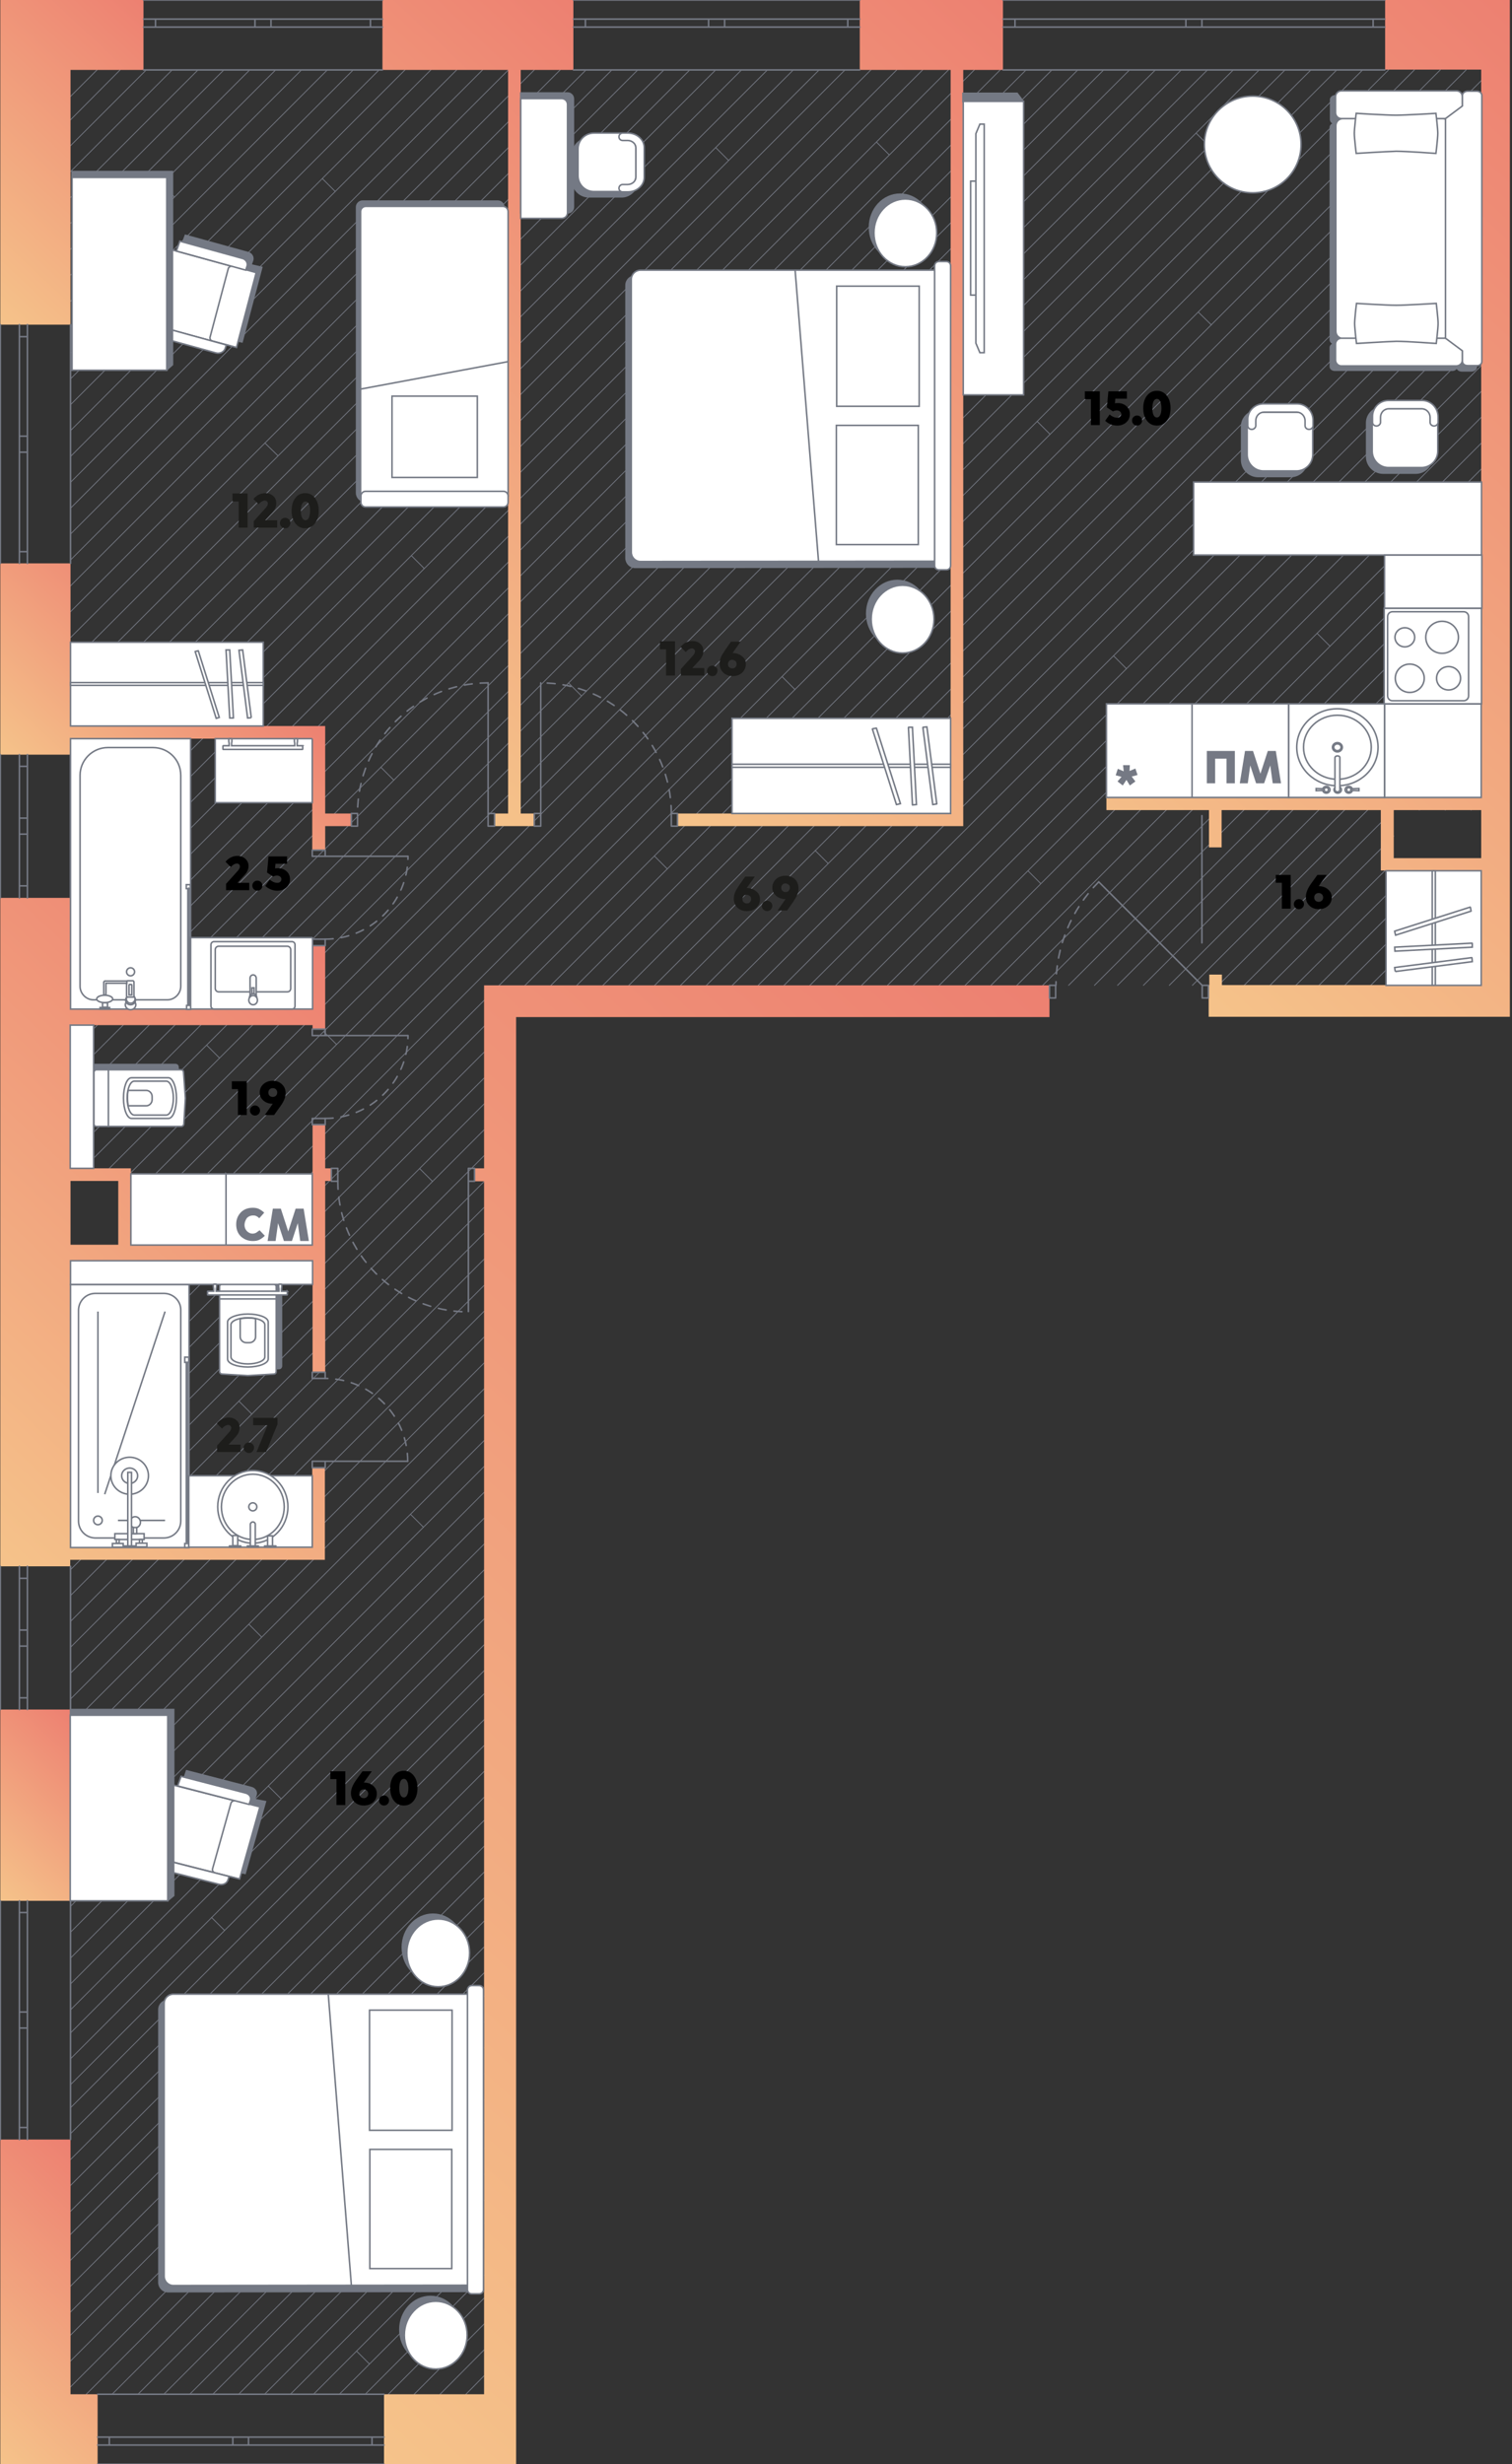 <svg width="491" height="800" fill="none" xmlns="http://www.w3.org/2000/svg"><rect width="100%" height="100%" fill="#333333" stroke="none"/><g clip-path="url(#a)"><path d="M39 22.7 22.9 38.9m24.6-16.2L22.9 47.3m33-24.6-33 33m41.4-33L22.9 64.1m49.8-41.4L22.9 72.5m58.2-49.8L22.9 80.9m66.6-58.2L22.9 89.3m75-66.6-75 75.1m83.4-75.1-83.4 83.499M114.7 22.7l-91.8 91.899M123.1 22.7 22.9 122.998M131.5 22.7 22.9 131.398M139.9 22.7l-117 117.099M148.3 22.7 22.9 148.198M156.7 22.7 22.9 156.598M165.1 22.7 22.9 164.998M173.5 22.7 22.9 173.398M181.9 22.7l-159 159.099M190.3 22.7 22.9 190.198M198.7 22.7 22.9 198.598M207.1 22.7 22.9 206.998M215.6 22.7 22.9 215.398M224 22.7 22.9 223.798M232.4 22.7 22.9 232.198M240.8 22.7 22.9 240.598M249.2 22.7 22.9 248.998M257.6 22.7 22.9 257.398M266 22.7 22.9 265.898M274.4 22.7 22.9 274.298M282.8 22.7 22.9 282.698M291.2 22.7 22.9 291.098M299.6 22.7 22.9 299.498M308 22.7 22.9 307.898M316.4 22.7 22.9 316.298M324.8 22.7 22.9 324.698M333.2 22.7 22.9 333.098M341.6 22.7 22.9 341.498M350 22.7 22.9 349.898M481 127.1 288.2 319.9M481 135.5 296.6 319.9m184.4-176-176 176m176-142.4L338.6 319.9M481 201.801l-118.1 118.1M481 218.6 379.7 319.9M481 210.199l-109.7 109.7M481 226.1l-93.8 93.8m93.8-77L460.9 263m20.1-28.5-85.4 85.4M358.4 22.7 22.9 358.298M366.8 22.7 22.9 366.698M375.2 22.7 18.7 379.298M383.6 22.7 27.1 379.298M392.1 22.7 35.5 379.298M400.5 22.7l-358 357.999M408.9 22.7 42.5 389.098M417.3 22.7 42.5 397.498M425.7 22.7 44.3 404.098M484.5 22.7 187.3 319.898M481 68.3 229.4 319.902M481 59.9l-260 260M481 43 204.2 319.9M481 34.6 195.8 319.9M434.1 22.7 52.7 404.098M442.5 22.7 61.1 404.098M450.9 22.7 69.5 404.098M459.3 22.7 77.9 404.098M467.7 22.7 86.3 404.098M476.1 22.7 178.9 319.898M481 76.7 237.8 319.898M481 85.1 246.2 319.9M481 93.5 254.6 319.9m226.4-218-218 218m218-209.599-209.6 209.6M481 118.699l-201.2 201.2M481 152.301l-167.6 167.6M481 160.699l-159.2 159.2M481 169.1 330.2 319.9M481 51.5 212.6 319.9m268.4-134-134 134m134-68.599-11.7 11.7m11.7-3.302-3.3 3.3M481 284l-35.9 35.9m35.9-28.701-28.7 28.7M481 299.6l-20.3 20.3m20.3-12.8-12.8 12.8m-311 198.2L22.9 652.5m134.3-126.9L22.9 660m134.3-117.6L22.9 676.8M157.2 534 22.9 668.4m134.3-118.5L22.9 684.3m134.3-117.601-134.3 134.4m134.3-142.798-134.3 134.4m134.3-183.002-134.3 134.4M157.2 575.1 22.9 709.5m134.3-126L22.9 717.9M157.2 591 22.9 725.4m134.3-126L22.9 733.8m134.3-117.601-134.3 134.4m134.3-126.9-134.3 134.4M157.2 640.5 22.9 774.9m134.3-142.8L22.9 766.5M157.2 648 28 777.3m129.2-112.499-112.4 112.5M157.2 656.4 36.4 777.3m120.8-169.499-134.3 134.4m134.3-69.002-104 104.1m104-95.699-95.6 95.7m95.6-88.2-88.1 88.2m88.1-79.8-79.7 79.8m79.7-62.999-62.9 63m62.9-55.5-55.4 55.5m55.4-38.701-38.6 38.7m38.6-47.101-47 47.1m47-31.199-31.1 31.2m31.1-14.4-14.3 14.4m14.3-22.8-22.7 22.8m22.7-71.4-71.3 71.4m71.3-5.999-5.9 6m5.9-318-134.3 134.3M157.2 476.1 22.9 610.5m134.3-142.801-134.3 134.3M157.2 450.9 22.9 585.2m134.3-83.899-134.3 134.4M157.2 492.9 22.9 627.3m134.3-142.8L22.9 618.9M481 194.301l-125.6 125.6m-324.7 89.4-7.8 7.8m16.2-7.8-16.2 16.2m24.6-16.2-24.6 24.6m33-24.6-33 33.1m41.4-33.1-41.4 41.5m49.8-41.5-49.8 49.9m58.2-49.9-58.2 58.3m66.6-58.3-66.6 66.7M157.2 392 22.9 526.4m134.3-142.8L22.9 518m134.3-151.199-134.3 134.4M157.2 358.4 22.9 492.8m134.3-92.4L22.9 534.8m134.3-125.999-134.3 134.4m134.3-125.9-134.3 134.3m134.3-125.902-134.3 134.3M157.2 434.1 22.9 568.4m134.3-125.9L22.9 576.8m134.3-201.601-134.3 134.4M157.2 350 22.9 484.4m134.3-142.8-62.5 62.5M481 314.199l-5.7 5.7M452.6 271.4 404 319.9m61.5-37.201-37.2 37.2m45.6-37.2-37.2 37.2m21.4-37.2-37.3 37.2m28.9-37.2-37.3 37.2M31.5 22.7l-8.6 8.6m29.6 28.5 4.2 4.2M35 102.5l4.2 4.2M104.7 58l4.2 4.2M86 143.801l4.3 4.2m60.8-10.302 4.2 4.2M133.6 180.4l4.2 4.2m65.5-48.7 4.2 4.2m-22.9 81.599 4.2 4.2M79 251.699l4.2 4.2M54 293.5l4.2 4.2m65.5-48.6 4.2 4.2m-22.8 81.6 4.2 4.2m103.2-61.2 4.2 4.2m48-6 4.2 4.2m64.9 2.399 4.2 4.2m-1.2-150.098 4.2 4.2M232.4 47.9l4.2 4.2m-21.7 38.5 4.2 4.2m65.5-48.7 4.2 4.2M266 132l4.2 4.2M85.8 679.199l4.2 4.2M67.4 721.9l4.2 4.2m44.2 37.201 4.2 4.2m-32.9-187.7 4.2 4.2M68.7 622.5l4.2 4.2m44.1 37.2 4.2 4.2M80.8 527.301l4.2 4.2m48.3-39.901 4.2 4.2m-59.9-40.9 4.2 4.2m-39.4-27.799 4.2 4.2m20.5-96.2 4.2 4.2m65 35.899 4.2 4.2M254 219.699l4.2 4.2M361.6 212.9l4.2 4.2m41.5-66.7 4.2 4.2m-22.4-53.299 4.3 4.2M427.7 205.6l4.2 4.2m18.9-119.7 4.2 4.2m-66.6-51.1 4.2 4.2" stroke="#757984" stroke-width=".255" stroke-miterlimit="10" stroke-linecap="round" stroke-linejoin="round"/><path d="M.1 800h31.6v-22.7h-8.8v-82.7H.1V800Z" fill="url(#b)"/><path d="M.1 617.1h22.8V555v22.6V555H.1v62.1Z" fill="url(#c)"/><path d="M.1 508.5h22.7v-2.1h82.7v-30h-4.1v25.8H22.9v-93h78.6v36.2h4.1v-62h2.1v-4.1h-2.1v-14.2h-4.1v39h-59v-24.8H22.9v-46.5h78.6v1.3h4.1V307h-4.1v20.7H22.9v-36.2H.1v217Zm22.8-104.4v-20.7h15.5v20.7H22.9Z" fill="url(#d)"/><path d="M.1 182.9V245h22.8v-5.2h78.5V276h4.2v-7.8h8.5v-4.1h-8.5v-28.4H22.9v-52.8H.1Z" fill="url(#e)"/><path d="M.1 0v105.4h22.8V22.7h23.7V0H.1Z" fill="url(#f)"/><path d="M124.7 800h42.9V330.2h173.2v-10.3H157.2v59.4h-3.1v4.2h3.1v393.8h-32.5V800Z" fill="url(#g)"/><path d="M359.3 258.9v4.1h33.3v12.1h4.1V263h51.7v19.6H481v37.2h-84.2v-3.4h-4.1v3.4h-.2v10.3h97.9V-.1h-40.6v22.7H481v236.2H359.3v.1ZM481 278.6h-28.4V263H481v15.6Z" fill="url(#h)"/><path d="M220 268.2h92.8V22.7h12.9V0h-46.5v22.7h29.5v241.4H220v4.1Z" fill="url(#i)"/><path d="M186.2 0h-62v22.7H165v241.4h-4.4v4.1h12.9v-4.1h-4.4V22.7h17.1V0Z" fill="url(#j)"/><path d="M124.7 800h-93m93-22.699h-93m93 16.5h-3.9m0 0v-2.6m0 0h3.9m-49.1 0h5.1m0 0v2.6m0 0h-5.1m45.2 0H80.7m0-2.6h40.1m-45.2 2.6v-2.6m-43.9 0h3.8m0 0v2.6m0 0h-3.8m43.9 0H35.5m0-2.6h40.1M.1 182.9v-77.5m22.8 77.5v-77.5M6.3 182.9v-3.8m0 0h2.6m0 0v3.8m0-41.3v5.2m0 .001H6.3m0-.001v-5.2m0 37.501v-32.3m2.6 0v32.3M6.3 141.6h2.6m0-36.2v3.9m0 .001H6.3m0-.001v-3.9m0 36.201v-32.3m2.6 0v32.3M.1 291.5V245m22.8 46.5V245M6.3 291.5v-3.9m0 0h2.6m0 0v3.9m0-25.9v5.2m0 .001H6.3m0-.001v-5.2m0 22.001v-16.8m2.6 0v16.8M6.3 265.6h2.6m0-20.6v3.8m0 .001H6.3m0-.001V245m0 20.601v-16.8m2.6 0v16.8M.1 508.5V555m22.8-46.5V555M6.3 508.5v3.9m0 0h2.6m0 0v-3.9m0 25.899v-5.2m0 0H6.3m0 0v5.2m0-21.999v16.8m2.6 0v-16.8m-2.6 22h2.6m0 20.599v-3.8m0 0H6.3m0 0v3.8m0-20.599v16.8m2.6 0v-16.8M.1 694.6v-77.5m22.8 77.5v-77.5M6.3 694.599v-3.9m0 0h2.6m0 0v3.9m0-41.4v5.2m0 .001H6.3m0-.001v-5.2m0 37.501v-32.3m2.6 0v32.3m-2.6-37.501h2.6m0-36.099v3.8m0 0H6.3m0 0v-3.8m0 36.1v-32.3m2.6 0v32.3M325.7 0h124m-124 22.7h124m-124-16.5h3.9m.001 0v2.6m-.001 0h-3.9m64.601 0h-5.2m0 0V6.2m0 0h5.2m-60.7 0h55.5m0 2.6h-55.5M390.3 6.2v2.6m59.4 0h-3.8m0 0V6.2m0 0h3.8m-59.4 0h55.6m0 2.6h-55.6M186.2 0h93m-93 22.7h93m-93-16.5h3.9m.001 0v2.6m-.001 0h-3.9m49.101 0h-5.2m0 0V6.2m0 0h5.2m-45.2 0h40m0 2.6h-40M235.3 6.2v2.6m43.9 0h-3.9m0 0V6.2m0 0h3.9m-43.9 0h40m0 2.6h-40M46.6 0h77.6M46.6 22.7h77.6M46.6 6.2h3.9m0 0v2.6m0 0h-3.9m41.4 0h-5.2m0 0V6.2m0 0H88m-37.5 0h32.3m0 2.6H50.5M88 6.2v2.6m36.2 0h-3.9m0 0V6.2m0 0h3.9M88 6.2h32.3m0 2.6H88m302.3 256.001v41.3" stroke="#757984" stroke-width=".5" stroke-miterlimit="10" stroke-linecap="round" stroke-linejoin="round"/><path d="M105.601 304.9c14.8 0 26.9-12 26.9-26.9" stroke="#757984" stroke-width=".5" stroke-miterlimit="10" stroke-linecap="round" stroke-linejoin="round" stroke-dasharray="2.58 2.58"/><path d="M101.4 307v-2.1m0 0h4.2m.001 0v2.1m-.001 0h-4.2m4.201-31v2m-.001 0h-4.2m0 0v-2m0 0h4.2m.001 2h26.8M105.6 365.1h-4.2" stroke="#757984" stroke-width=".5" stroke-miterlimit="10" stroke-linecap="round" stroke-linejoin="round"/><path d="M105.601 363.099c14.8 0 26.9-12 26.9-26.9" stroke="#757984" stroke-width=".5" stroke-miterlimit="10" stroke-linecap="round" stroke-linejoin="round" stroke-dasharray="2.58 2.58"/><path d="M101.4 365.1v-2m0 0h4.2m.001 0v2m0-31v2.1m-.001-.001h-4.2m0 .001v-2.1m0 0h4.2m.001 2.099h26.8" stroke="#757984" stroke-width=".5" stroke-miterlimit="10" stroke-linecap="round" stroke-linejoin="round"/><path d="M132.4 474.4c0-14.8-12-26.9-26.9-26.9" stroke="#757984" stroke-width=".5" stroke-miterlimit="10" stroke-linecap="round" stroke-linejoin="round" stroke-dasharray="2.58 2.58"/><path d="M101.4 445.5v2m0 0h4.2m.001 0v-2m-.001 0h-4.2m4.201 31v-2.1m-.001 0h-4.2m0 0v2.1m0 0h4.2m.001-2.1h26.8" stroke="#757984" stroke-width=".5" stroke-miterlimit="10" stroke-linecap="round" stroke-linejoin="round"/><path d="M109.7 383.498c0 23.4 19 42.4 42.4 42.4" stroke="#757984" stroke-width=".5" stroke-miterlimit="10" stroke-linecap="round" stroke-linejoin="round" stroke-dasharray="2.58 2.58"/><path d="M107.601 379.299h2.1m-.001 0v4.2m.001-.001h-2.1m0 .001v-4.2m46.5 4.199h-2m0 .001v-4.2m0 0h2m0 0v4.2m-2-.001v42.3" stroke="#757984" stroke-width=".5" stroke-miterlimit="10" stroke-linecap="round" stroke-linejoin="round"/><path d="M158.501 221.699c-23.4 0-42.4 19-42.4 42.4" stroke="#757984" stroke-width=".5" stroke-miterlimit="10" stroke-linecap="round" stroke-linejoin="round" stroke-dasharray="2.58 2.58"/><path d="M114.101 268.199h2m0 .001v-4.1m0 0h-2m0 0v4.1m46.5-4.1h-2.1m0 0v4.1m0-.001h2.1m0 .001v-4.1m-2.1-.001v-42.4" stroke="#757984" stroke-width=".5" stroke-miterlimit="10" stroke-linecap="round" stroke-linejoin="round"/><path d="M218 264.099c0-23.4-19-42.4-42.4-42.4" stroke="#757984" stroke-width=".5" stroke-miterlimit="10" stroke-linecap="round" stroke-linejoin="round" stroke-dasharray="2.58 2.58"/><path d="M220 268.199h-2m0 .001v-4.1m0 0h2m0 0v4.1m-46.5-4.1h2.1m0 0v4.1m0-.001h-2.1m0 .001v-4.1m2.1-.001v-42.4" stroke="#757984" stroke-width=".5" stroke-miterlimit="10" stroke-linecap="round" stroke-linejoin="round"/><path d="M356.8 286.299c-8.9 8.9-13.9 21-13.9 33.6" stroke="#757984" stroke-width=".5" stroke-miterlimit="10" stroke-linecap="round" stroke-linejoin="round" stroke-dasharray="2.58 2.58"/><path d="M340.801 323.998h2m0 0v-4.1m0 0h-2m0 0v4.1m51.599-4.1h-2m0 0v4.1m0 0h2m0 0v-4.1m-1.999.001-33.6-33.6" stroke="#757984" stroke-width=".5" stroke-miterlimit="10" stroke-linecap="round" stroke-linejoin="round"/><path d="M85.5 208.5H22.9v27.2h62.6v-27.2Z" fill="#fff" stroke="#747984" stroke-width=".5" stroke-miterlimit="10"/><path d="M85.5 221.6H22.9v.9h62.6v-.9Z" fill="#fff" stroke="#747984" stroke-width=".5" stroke-miterlimit="10"/><path d="m81.6 233-2.8-22h-.1l-1 .1h-.1l2.8 22h.1l1.1-.1Zm-5.8.1L74.6 211h-1.2l1.2 22.1h1.2Zm-4.6-.199-6.8-21.6h-.1l-.9.2s-.1 0 0 .1l6.8 21.6h.1l.9-.3Zm237.5.298h-71v30.9h71v-30.9Z" fill="#fff" stroke="#747984" stroke-width=".5" stroke-miterlimit="10"/><path d="M308.7 248.1h-71v1h71v-1Z" fill="#fff" stroke="#747984" stroke-width=".5" stroke-miterlimit="10"/><path d="m304.2 261-3.2-25h-.1l-1.1.1s-.1 0-.1.1l3.2 25h.1l1.2-.2c0 .1 0 .1 0 0Z" fill="#fff"/><path d="m304.2 261-3.2-25h-.1l-1.1.1s-.1 0-.1.1l3.2 25h.1l1.2-.2Zm0 0c0 .1 0 .1 0 0Z" stroke="#747984" stroke-width=".5" stroke-miterlimit="10"/><path d="m297.6 261.2-1.3-25.1h-1.2s-.1 0-.1.1l1.3 25.1s0 .1.1 0l1.2-.1Z" fill="#fff" stroke="#747984" stroke-width=".5" stroke-miterlimit="10"/><path d="m292.4 260.9-7.8-24.5h-.1l-1.1.2s-.1 0-.1.1l7.8 24.5h.1l1.2-.3c0 .1 0 .1 0 0Z" fill="#fff"/><path d="m292.4 260.9-7.8-24.5h-.1l-1.1.2s-.1 0-.1.1l7.8 24.5h.1l1.2-.3Zm0 0c0 .1 0 .1 0 0Z" stroke="#747984" stroke-width=".5" stroke-miterlimit="10"/><path d="M163.6 162.601v-95.4c0-1-.9-1.9-1.9-1.9h-44c-1 0-1.9.9-1.9 1.9V160c0 1.6 1.3 2.8 2.8 2.8h44.7c.2 0 .3-.1.3-.2Z" fill="#747984" stroke="#747984" stroke-width=".5" stroke-miterlimit="10"/><path d="M165 161V68.7c0-.9-.7-1.7-1.7-1.7h-44.5c-.9 0-1.7.7-1.7 1.7V161H165Z" fill="#fff" stroke="#747984" stroke-width=".5" stroke-miterlimit="10"/><path d="M165 161v2.1c0 .8-.7 1.5-1.5 1.5h-44.8c-.8 0-1.5-.7-1.5-1.5V161c0-.8.7-1.5 1.5-1.5h44.8c.8 0 1.5.7 1.5 1.5Z" fill="#fff" stroke="#747984" stroke-width=".5" stroke-miterlimit="10"/><path d="M155 128.602h-27.7v26.4H155v-26.4Zm-37.8-2.302 47.8-8.9" stroke="#747984" stroke-width=".5" stroke-miterlimit="10"/><path d="m58.8 80.198 15.5 4.3-6.3 24.2 10.6 2.3 6.4-24.2-3.5-.8.5-1.4c.4-1.1-.3-2.3-1.5-2.6l-20.3-5.6-1.4 3.8Z" fill="#747984" stroke="#747984" stroke-width=".5" stroke-miterlimit="10"/><path d="m46.2 104.499 8.1-23.8 25.5 7-8.1 23.8-25.5-7Z" fill="#fff" stroke="#747984" stroke-width=".5" stroke-miterlimit="10"/><path d="m74.1 87.3-5.9 22.2c-.1.5.2 1.1.8 1.2l7.8 2.1 6.4-24.3-7.6-2.1c-.7-.1-1.4.3-1.5.9Z" fill="#fff" stroke="#747984" stroke-width=".5" stroke-miterlimit="10"/><path d="m79.8 87.699.4-1.2c.4-1.1-.3-2.3-1.5-2.6l-20.3-5.6-1.1 3.2 22.5 6.2Zm-6.3 24.3-.4 1.2c-.4 1.1-1.7 1.7-2.9 1.4l-20.3-5.6 1.1-3.2 22.5 6.2Z" fill="#fff" stroke="#747984" stroke-width=".5" stroke-miterlimit="10"/><path d="M54.2 57.5H23.4v62.7h30.8V57.5Z" fill="#fff" stroke="#747984" stroke-width=".5" stroke-miterlimit="10"/><path d="M23.4 57.6h30.8v62.399l1.8-1.6v-62.7H23.4v1.9Z" fill="#747984" stroke="#747984" stroke-width=".5" stroke-miterlimit="10"/><path d="M61.9 239.801h-39v87.8h39v-87.8Z" fill="#fff" stroke="#747984" stroke-width=".5" stroke-miterlimit="10"/><path d="M26 251.701v68.5c0 2.4 2 4.4 4.4 4.4h23.9c2.4 0 4.4-2 4.4-4.4v-68.5c0-5-4-9-9-9H35c-5 0-9 4.1-9 9Zm16.4 76.101c.94 0 1.7-.717 1.7-1.6 0-.884-.76-1.6-1.7-1.6-.939 0-1.7.716-1.7 1.6 0 .883.761 1.6 1.7 1.6Z" fill="#fff" stroke="#747984" stroke-width=".5" stroke-miterlimit="10"/><path d="M42.4 326.201c.884 0 1.6-.671 1.6-1.5 0-.828-.716-1.5-1.6-1.5-.883 0-1.6.672-1.6 1.5 0 .829.717 1.5 1.6 1.5Z" fill="#fff" stroke="#747984" stroke-width=".5" stroke-miterlimit="10"/><path d="M42.4 325.7a1.4 1.4 0 1 0 .001-2.799 1.4 1.4 0 0 0-.001 2.799Zm-6.8 1.402h-3.1v.5h3.1v-.5Zm-.7-1.602h-1.6v1.5h1.6v-1.5Zm7.5-8.699a1.3 1.3 0 1 0 0-2.6 1.3 1.3 0 0 0 0 2.6Z" fill="#fff" stroke="#747984" stroke-width=".5" stroke-miterlimit="10"/><path d="M34 325.502c1.436 0 2.6-.538 2.6-1.2 0-.663-1.164-1.2-2.6-1.2-1.435 0-2.6.537-2.6 1.2 0 .662 1.165 1.2 2.6 1.2Zm7.1-1.802v-4.9c0-.2.2-.4.4-.4h1.6c.2 0 .4.2.4.4v4.9h-2.4Z" fill="#fff" stroke="#747984" stroke-width=".5" stroke-miterlimit="10"/><path d="M42.8 323.002v-3.2c0-.1-.1-.2-.2-.2h-.5c-.1 0-.2.1-.2.2v3.2h.9Zm-9.1-4.102v4.1h.7v-3.8h6.8v-.7H34c-.1.1-.3.2-.3.4Zm28.2 7.5h-1.3v1.3h1.3v-1.3Zm-.1-39.199h-1.3v1.3h1.3v-1.3Zm-.4 1.301H61v37.8h.4v-37.8Zm40.1 15.898H61.9v23.2h39.6v-23.2Zm-.1-64.599H69.9v20.8h31.5v-20.8Zm0 141.299h-28v23.1h28v-23.1Zm-28 0H42.5v23.1h30.9v-23.1Z" fill="#fff" stroke="#747984" stroke-width=".5" stroke-miterlimit="10"/><path d="M95.8 326.599v-19.9c0-.6-.5-1-1-1H69.5c-.6 0-1 .5-1 1v19.9c0 .6.5 1 1 1h25.3c.6 0 1-.4 1-1Z" fill="#fff" stroke="#747984" stroke-width=".5" stroke-miterlimit="10"/><path d="M94.4 320.899v-12.6c0-.6-.5-1.1-1.1-1.1H71c-.6 0-1.1.5-1.1 1.1v12.6c0 .6.5 1.1 1.1 1.1h22.3c.7 0 1.1-.5 1.1-1.1Z" fill="#fff" stroke="#747984" stroke-width=".5" stroke-miterlimit="10"/><path d="M81.2 317.6v6.1h2v-6.1c0-.6-.4-1.1-1-1.1s-1 .5-1 1.1Z" fill="#fff" stroke="#747984" stroke-width=".5" stroke-miterlimit="10"/><path d="M82.5 320.699h-.7v1.9h.7v-1.9Zm-.3 4.701c.663 0 1.2-.627 1.2-1.4 0-.774-.537-1.4-1.2-1.4-.663 0-1.2.626-1.2 1.4 0 .773.537 1.4 1.2 1.4Z" fill="#fff" stroke="#747984" stroke-width=".5" stroke-miterlimit="10"/><path d="M82.2 326.199c.773 0 1.4-.671 1.4-1.5 0-.828-.627-1.5-1.4-1.5-.773 0-1.4.672-1.4 1.5 0 .829.627 1.5 1.4 1.5Z" fill="#fff" stroke="#747984" stroke-width=".5" stroke-miterlimit="10"/><path d="M57.8 346.4c0-.5-.4-.8-.8-.8H30.5V364H57c.4 0 .8-.4.8-.8l.5-8.4-.5-8.4Z" fill="#747984" stroke="#747984" stroke-width=".5" stroke-miterlimit="10" stroke-linecap="round" stroke-linejoin="round"/><path d="M59.6 348.099c0-.5-.4-.8-.8-.8H31.3c-.4 0-.8.4-.8.8v16.8c0 .5.4.8.8.8h27.6c.4 0 .8-.4.8-.8l.5-8.4-.6-8.4Z" fill="#fff" stroke="#747984" stroke-width=".5" stroke-miterlimit="10" stroke-linecap="round" stroke-linejoin="round"/><path d="M54.7 349.9h-12c-1.5 0-2.6 3-2.6 6.6 0 3.7 1.2 6.6 2.6 6.6h12c1.5 0 2.6-3 2.6-6.6 0-3.6-1.2-6.6-2.6-6.6Z" fill="#fff" stroke="#747984" stroke-width=".5" stroke-miterlimit="10" stroke-linecap="round" stroke-linejoin="round"/><path d="M35.2 347.299v18.4M54 351H43.6c-1.3 0-2.3 2.5-2.3 5.5s1 5.5 2.3 5.5H54c1.3 0 2.3-2.5 2.3-5.5s-1-5.5-2.3-5.5Z" stroke="#747984" stroke-width=".5" stroke-miterlimit="10" stroke-linecap="round" stroke-linejoin="round"/><path d="M47.5 354h-5.9c-.2.7-.2 1.6-.2 2.5 0 .9.1 1.7.2 2.5h5.9c1 0 1.9-.9 1.9-2v-1c0-1.1-.9-2-1.9-2Z" stroke="#747984" stroke-width=".5" stroke-miterlimit="10" stroke-linecap="round" stroke-linejoin="round"/><path d="M98.4 242.101h-1.9v-.8l.1-.6v-.8s0-.1-.1-.1h-.8s-.1 0-.1.1v.8l.1.6v.8H75.2v-.8l.1-.6v-.8s0-.1-.1-.1h-.8s-.1 0-.1.1v.8l.1.6v.8h-1.9c-.1 0-.1.1-.1.1v1c0 .1.1.1.1.1h25.7c.1 0 .1-.1.1-.1v-1c.3-.1.2-.1.1-.1Zm-68 90.7h-7.6v46.5h7.6v-46.5ZM61.4 417H22.9v85.4h38.5V417Z" fill="#fff" stroke="#747984" stroke-width=".5" stroke-miterlimit="10"/><path d="M53.2 419.9H31c-3.1 0-5.5 2.5-5.5 5.5v68.4c0 3.1 2.5 5.5 5.5 5.5h22.2c3.1 0 5.5-2.5 5.5-5.5v-68.4c.1-3-2.4-5.5-5.5-5.5Z" fill="#fff" stroke="#747984" stroke-width=".5" stroke-miterlimit="10"/><path d="M31.8 484.701v-58.9m2.2 59.3 19.6-59.3M38.3 493.6h15.3" stroke="#747984" stroke-width=".5" stroke-miterlimit="10"/><path d="M31.8 494.999a1.4 1.4 0 1 0 0-2.8 1.4 1.4 0 0 0 0 2.8Zm15 2.901h-9.5v1.9h9.5v-1.9Zm-2.9-1.9c.94 0 1.7-.805 1.7-1.8 0-.994-.76-1.8-1.7-1.8-.939 0-1.7.806-1.7 1.8 0 .995.761 1.8 1.7 1.8Zm-1.8-10.9c3.369 0 6.1-2.687 6.1-6 0-3.314-2.731-6-6.1-6-3.369 0-6.1 2.686-6.1 6 0 3.313 2.731 6 6.1 6Z" fill="#fff" stroke="#747984" stroke-width=".5" stroke-miterlimit="10"/><path d="M42.1 481.6c1.436 0 2.6-1.12 2.6-2.5 0-1.381-1.164-2.5-2.6-2.5-1.436 0-2.6 1.119-2.6 2.5 0 1.38 1.164 2.5 2.6 2.5Z" fill="#fff" stroke="#747984" stroke-width=".5" stroke-miterlimit="10"/><path d="M42.7 478h-1.2v23.9h1.2V478Zm1.5 23.9H40v.4h4.2v-.4Zm-4.2-.8h-3.5v1.2H40v-1.2Zm7.7-.1h-3.5v1.2h3.5V501Zm-9-1.201h-.9v1.2h.9v-1.2Zm7.5 0h-.9v1.2h.9v-1.2Zm-1.8-3.899h-1.1v2h1.1v-2Zm16.9 5.2H60v1.3h1.3v-1.3Zm0-60.5H60v1.7h1.3v-1.7Z" fill="#fff" stroke="#747984" stroke-width=".5" stroke-miterlimit="10"/><path d="M60.9 442.299h-.4v58.3h.4v-58.3Z" fill="#fff" stroke="#747984" stroke-width=".5" stroke-miterlimit="10"/><path d="M90.6 444.3c.5 0 .8-.4.8-.8V417H73v26.5c0 .4.4.8.8.8l8.4.5 8.4-.5Z" fill="#747984" stroke="#747984" stroke-width=".5" stroke-miterlimit="10" stroke-linecap="round" stroke-linejoin="round"/><path d="M88.9 446.1c.5 0 .8-.4.8-.8v-27.6c0-.4-.4-.8-.8-.8H72.1c-.5 0-.8.4-.8.8v27.6c0 .4.4.8.8.8l8.4.5 8.4-.5Z" fill="#fff" stroke="#747984" stroke-width=".5" stroke-miterlimit="10" stroke-linecap="round" stroke-linejoin="round"/><path d="M87.1 441.2v-12c0-1.5-3-2.6-6.6-2.6-3.6 0-6.6 1.2-6.6 2.6v12c0 1.5 3 2.6 6.6 2.6 3.6 0 6.6-1.2 6.6-2.6Z" fill="#fff" stroke="#747984" stroke-width=".5" stroke-miterlimit="10" stroke-linecap="round" stroke-linejoin="round"/><path d="M89.7 421.701H71.3m14.7 18.8v-10.4c0-1.3-2.5-2.3-5.5-2.3s-5.5 1-5.5 2.3v10.4c0 1.3 2.5 2.3 5.5 2.3s5.5-1 5.5-2.3Z" stroke="#747984" stroke-width=".5" stroke-miterlimit="10" stroke-linecap="round" stroke-linejoin="round"/><path d="M83 434v-5.9c-.7-.2-1.6-.2-2.5-.2-.9 0-1.7.1-2.5.2v5.9c0 1 .9 1.9 2 1.9h1c1.1 0 2-.9 2-1.9Z" stroke="#747984" stroke-width=".5" stroke-miterlimit="10" stroke-linecap="round" stroke-linejoin="round"/><path d="M101.5 409.301H22.9v7.7h78.6v-7.7Z" fill="#fff" stroke="#747984" stroke-width=".5" stroke-miterlimit="10"/><path d="M93.3 419.2h-1.9v-.8l.1-.6v-.8s0-.1-.1-.1h-.8s-.1 0-.1.1v.8l.1.6v.8H70.2v-.8l.1-.6v-.8s0-.1-.1-.1h-.8s-.1 0-.1.1v.8l.1.6v.8h-1.9c-.1 0-.1.1-.1.1v1c0 .1.1.1.1.1h25.7c.1 0 .1-.1.1-.1v-1.1Zm8.1 59.9H61.3v23.2h40.1v-23.2Z" fill="#fff" stroke="#747984" stroke-width=".5" stroke-miterlimit="10"/><path d="M82.1 501c6.296 0 11.4-5.283 11.4-11.8s-5.104-11.8-11.4-11.8-11.4 5.283-11.4 11.8S75.804 501 82.1 501Z" fill="#fff" stroke="#747984" stroke-width=".5" stroke-miterlimit="10" stroke-linecap="round" stroke-linejoin="round"/><path d="M82.1 499.8c5.634 0 10.2-4.746 10.2-10.6 0-5.855-4.566-10.6-10.2-10.6-5.633 0-10.2 4.745-10.2 10.6 0 5.854 4.567 10.6 10.2 10.6Z" fill="#fff" stroke="#747984" stroke-width=".5" stroke-miterlimit="10" stroke-linecap="round" stroke-linejoin="round"/><path d="M82.1 490.5a1.3 1.3 0 1 0 0-2.6 1.3 1.3 0 0 0 0 2.6Zm-.8 4.4c0-.4.4-.8.8-.8s.8.3.8.8v7h-1.6v-7Zm2.6 7h-3.6v.4h3.6v-.4Zm-6.7-3.4h-1.6v3.3h1.6v-3.3Zm1 3.4h-3.7v.4h3.7v-.4Zm10.3-3.3h-1.6v3.3h1.6v-3.3ZM89.6 501.9h-3.7v.4h3.7v-.4Z" fill="#fff" stroke="#747984" stroke-width=".5" stroke-miterlimit="10" stroke-linecap="round" stroke-linejoin="round"/><path d="M151.8 743.9v-94.5H54.6c-1.6 0-3 1.3-3 3V741c0 1.6 1.3 3 3 3l97.2-.1Z" fill="#747984" stroke="#747984" stroke-width=".5" stroke-miterlimit="10"/><path d="M151.8 741.9v-94.5H56.3c-1.6 0-3 1.3-3 3V739c0 1.6 1.3 3 3 3l95.5-.1Zm0-95.9v97.3c0 .8.6 1.4 1.4 1.4h2.4c.8 0 1.4-.6 1.4-1.4V646c0-.8-.6-1.4-1.4-1.4h-2.4c-.7 0-1.4.6-1.4 1.4Z" fill="#fff" stroke="#747984" stroke-width=".5" stroke-miterlimit="10"/><path d="M146.7 697.799h-26.6v38.7h26.6v-38.7Zm.1-45.199H120v39h26.8v-39Zm-32.7 89.3-7.5-94.5" stroke="#747984" stroke-width=".5" stroke-miterlimit="10"/><path d="M139.8 767.301c5.633 0 10.2-4.925 10.2-11s-4.567-11-10.2-11c-5.634 0-10.2 4.925-10.2 11s4.566 11 10.2 11Z" fill="#747984"/><path d="M141.5 769.102c5.633 0 10.2-4.925 10.2-11 0-6.076-4.567-11-10.2-11-5.634 0-10.2 4.924-10.2 11 0 6.075 4.566 11 10.2 11Z" fill="#fff" stroke="#747984" stroke-width=".5" stroke-miterlimit="10"/><path d="M140.6 643.199c5.634 0 10.2-4.925 10.2-11s-4.566-11-10.2-11c-5.633 0-10.2 4.925-10.2 11s4.567 11 10.2 11Z" fill="#747984"/><path d="M142.301 645c5.633 0 10.2-4.925 10.2-11s-4.567-11-10.2-11c-5.634 0-10.2 4.925-10.2 11s4.566 11 10.2 11Z" fill="#fff" stroke="#747984" stroke-width=".5" stroke-miterlimit="10"/><path d="M303.5 184.1V89.6h-97.2c-1.6 0-3 1.3-3 3v88.6c0 1.6 1.3 3 3 3l97.2-.1Z" fill="#747984" stroke="#747984" stroke-width=".5" stroke-miterlimit="10"/><path d="M303.5 182.201v-94.5H208c-1.6 0-3 1.3-3 3v88.6c0 1.6 1.3 3 3 3l95.5-.1Zm0-95.901v97.3c0 .8.6 1.4 1.4 1.4h2.4c.8 0 1.4-.6 1.4-1.4V86.3c0-.8-.6-1.4-1.4-1.4h-2.4c-.8 0-1.4.6-1.4 1.4Z" fill="#fff" stroke="#747984" stroke-width=".5" stroke-miterlimit="10"/><path d="M298.2 138.1h-26.6v38.7h26.6v-38.7Zm.3-45.2h-26.8v39h26.8v-39Zm-32.7 89.301-7.6-94.5" stroke="#747984" stroke-width=".5" stroke-miterlimit="10"/><path d="M291.4 210.199c5.633 0 10.2-4.925 10.2-11s-4.567-11-10.2-11c-5.633 0-10.2 4.925-10.2 11s4.567 11 10.2 11Z" fill="#747984"/><path d="M293.1 212c5.634 0 10.2-4.925 10.2-11s-4.566-11-10.2-11c-5.633 0-10.2 4.925-10.2 11s4.567 11 10.2 11Z" fill="#fff" stroke="#747984" stroke-width=".5" stroke-miterlimit="10"/><path d="M292.3 84.8c5.633 0 10.2-4.924 10.2-11 0-6.074-4.567-11-10.2-11-5.634 0-10.2 4.926-10.2 11 0 6.076 4.566 11 10.2 11Z" fill="#747984"/><path d="M294 86.602c5.633 0 10.2-4.925 10.2-11 0-6.076-4.567-11-10.2-11-5.633 0-10.2 4.924-10.2 11 0 6.075 4.567 11 10.2 11Z" fill="#fff" stroke="#747984" stroke-width=".5" stroke-miterlimit="10"/><path d="m59.3 578.6 16 4.1-6.6 23.3 10.9 2.2 6.6-23.3-3.6-.7.5-1.4c.4-1.1-.3-2.2-1.6-2.5l-20.9-5.4-1.3 3.7Z" fill="#747984" stroke="#747984" stroke-width=".5" stroke-miterlimit="10"/><path d="m46.3 602 8.3-22.9 26.3 6.7-8.3 22.9-26.3-6.7Z" fill="#fff" stroke="#747984" stroke-width=".5" stroke-miterlimit="10"/><path d="m75 585.401-6 21.4c-.1.5.2 1 .8 1.2l8 2 6.6-23.4-7.8-2c-.7-.1-1.4.2-1.6.8Z" fill="#fff" stroke="#747984" stroke-width=".5" stroke-miterlimit="10"/><path d="m80.9 585.799.4-1.2c.4-1.1-.3-2.2-1.6-2.5l-20.9-5.4-1.1 3.1 23.2 6Zm-6.5 23.402-.4 1.2c-.4 1.1-1.7 1.7-3 1.3l-20.9-5.3 1.1-3.1 23.2 5.9Z" fill="#fff" stroke="#747984" stroke-width=".5" stroke-miterlimit="10"/><path d="M54.5 556.801H22.8v60.3h31.7v-60.3Z" fill="#fff" stroke="#747984" stroke-width=".5" stroke-miterlimit="10"/><path d="M22.9 556.8h31.7v60.1l1.8-1.5V555H22.9v1.8ZM186.2 67.2V32.1c0-1-.8-1.9-1.9-1.9h-15.2v38.9h15.2c1.1 0 1.9-.9 1.9-1.9Z" fill="#747984" stroke="#747984" stroke-width=".5" stroke-miterlimit="10"/><path d="M184.3 69V33.9c0-1-.8-1.9-1.9-1.9h-13.3v38.9h13.3c1.1 0 1.9-.8 1.9-1.9Z" fill="#fff" stroke="#747984" stroke-width=".5" stroke-miterlimit="10"/><path d="M207.099 58.498v-8.2c0-3-2.4-5.4-5.4-5.4h-10.4c-3 0-5.4 2.4-5.4 5.4v8.2c0 3 2.4 5.4 5.4 5.4h10.4c2.9.1 5.4-2.4 5.4-5.4Z" fill="#747984" stroke="#747984" stroke-width=".5" stroke-miterlimit="10"/><path d="M206.499 57v-8.6c0-2.9-2.3-5.2-5.2-5.2h-8.4c-2.9 0-5.2 2.3-5.2 5.2V57c0 2.9 2.3 5.2 5.2 5.2h8.4c2.8.1 5.2-2.3 5.2-5.2Z" fill="#fff" stroke="#747984" stroke-width=".5" stroke-miterlimit="10"/><path d="M209.199 57.6v-9.7c0-2.6-2.4-4.7-5.3-4.7h-1.7c-.6 0-1.2.5-1.2 1.2s.5 1.2 1.2 1.2h1.6c1.5 0 2.7 1.1 2.7 2.4v9.5c0 1.3-1.2 2.4-2.7 2.4h-1.6c-.6 0-1.2.5-1.2 1.2s.5 1.2 1.2 1.2h1.7c2.9 0 5.3-2.1 5.3-4.7ZM481.1 156.5h-93.5v23.7h93.5v-23.7Z" fill="#fff" stroke="#747984" stroke-width=".5" stroke-miterlimit="10"/><path d="M408.6 133.199h10.5c3 0 5.4 2.4 5.4 5.4v10.7c0 3-2.4 5.4-5.4 5.4h-10.5c-3 0-5.4-2.4-5.4-5.4v-10.7c-.1-2.9 2.4-5.4 5.4-5.4Z" fill="#747984" stroke="#747984" stroke-width=".5" stroke-miterlimit="10"/><path d="M410.3 133.799H421c2.9 0 5.3 2.4 5.3 5.3v8.5c0 2.9-2.4 5.3-5.3 5.3h-10.7c-2.9 0-5.3-2.4-5.3-5.3v-8.5c0-2.9 2.4-5.3 5.3-5.3Z" fill="#fff" stroke="#747984" stroke-width=".5" stroke-miterlimit="10"/><path d="M410.3 131.1h10.9c2.9 0 5.2 2.4 5.2 5.4v1.7c0 .6-.6 1.2-1.3 1.2-.7 0-1.3-.5-1.3-1.2v-1.6c0-1.5-1.2-2.8-2.7-2.8h-10.6c-1.5 0-2.7 1.2-2.7 2.8v1.6c0 .6-.6 1.2-1.3 1.2-.7 0-1.3-.5-1.3-1.2v-1.7c-.2-3 2.2-5.4 5.1-5.4Z" fill="#fff" stroke="#747984" stroke-width=".5" stroke-miterlimit="10"/><path d="M449.2 132.1h10.5c3 0 5.4 2.4 5.4 5.4v10.7c0 3-2.4 5.4-5.4 5.4h-10.5c-3 0-5.4-2.4-5.4-5.4v-10.7c-.1-3 2.4-5.4 5.4-5.4Z" fill="#747984" stroke="#747984" stroke-width=".5" stroke-miterlimit="10"/><path d="M450.9 132.699h10.7c2.9 0 5.3 2.4 5.3 5.3v8.5c0 2.9-2.4 5.3-5.3 5.3h-10.7c-2.9 0-5.3-2.4-5.3-5.3v-8.5c0-2.9 2.4-5.3 5.3-5.3Z" fill="#fff" stroke="#747984" stroke-width=".5" stroke-miterlimit="10"/><path d="M450.9 130h10.9c2.9 0 5.2 2.4 5.2 5.4v1.7c0 .6-.6 1.2-1.3 1.2-.7 0-1.3-.5-1.3-1.2v-1.6c0-1.5-1.2-2.8-2.7-2.8H451c-1.5 0-2.7 1.2-2.7 2.8v1.6c0 .6-.6 1.2-1.3 1.2-.7 0-1.3-.5-1.3-1.2v-1.7c-.1-3 2.3-5.4 5.2-5.4Zm30.1 98.5h-31.4v30.4H481v-30.4Zm.2-48.301h-31.6v17.3h31.6v-17.3ZM418.5 228.5h-31.4v30.4h31.4v-30.4Zm-31.4 0h-27.8v30.4h27.8v-30.4Z" fill="#fff" stroke="#747984" stroke-width=".5" stroke-miterlimit="10"/><path d="M481.1 197.5h-31.6v31h31.6v-31Z" fill="#fff" stroke="#747984" stroke-width=".5" stroke-miterlimit="10"/><path d="M452.2 198.6h23.1c.9 0 1.6.7 1.6 1.6v25.7c0 .9-.7 1.6-1.6 1.6h-23.1c-.9 0-1.6-.7-1.6-1.6v-25.7c0-.9.7-1.6 1.6-1.6Z" fill="#fff" stroke="#747984" stroke-width=".5" stroke-miterlimit="10"/><path d="M470.4 224c2.154 0 3.9-1.701 3.9-3.8 0-2.098-1.746-3.8-3.9-3.8s-3.9 1.702-3.9 3.8c0 2.099 1.746 3.8 3.9 3.8Zm-12.6.8c2.595 0 4.7-2.06 4.7-4.6 0-2.541-2.105-4.6-4.7-4.6-2.596 0-4.7 2.059-4.7 4.6 0 2.54 2.104 4.6 4.7 4.6Zm10.5-12.701c2.927 0 5.3-2.328 5.3-5.2 0-2.872-2.373-5.2-5.3-5.2-2.927 0-5.3 2.328-5.3 5.2 0 2.872 2.373 5.2 5.3 5.2Zm-12.1-2.098c1.767 0 3.2-1.388 3.2-3.1 0-1.712-1.433-3.1-3.2-3.1-1.767 0-3.2 1.388-3.2 3.1 0 1.712 1.433 3.1 3.2 3.1Zm-6.6 18.499h-31.1v30.4h31.1v-30.4Z" fill="#fff" stroke="#747984" stroke-width=".5" stroke-miterlimit="10"/><path d="M434.3 255.1c7.29 0 13.2-5.597 13.2-12.5 0-6.904-5.91-12.5-13.2-12.5-7.291 0-13.2 5.596-13.2 12.5 0 6.903 5.909 12.5 13.2 12.5Z" fill="#fff" stroke="#747984" stroke-width=".5" stroke-miterlimit="10"/><path d="M434.3 252.999c6.075 0 11-4.656 11-10.4 0-5.744-4.925-10.4-11-10.4s-11 4.656-11 10.4c0 5.744 4.925 10.4 11 10.4Z" fill="#fff" stroke="#747984" stroke-width=".5" stroke-miterlimit="10"/><path d="M434.299 244.1c.884 0 1.6-.672 1.6-1.5 0-.829-.716-1.5-1.6-1.5-.883 0-1.6.671-1.6 1.5 0 .828.717 1.5 1.6 1.5Z" fill="#fff" stroke="#747984" stroke-width=".5" stroke-miterlimit="10"/><path d="M434.3 243.7c.662 0 1.2-.492 1.2-1.1 0-.608-.538-1.1-1.2-1.1-.663 0-1.2.492-1.2 1.1 0 .608.537 1.1 1.2 1.1Zm3.7 13.799c.663 0 1.2-.493 1.2-1.1 0-.608-.537-1.1-1.2-1.1-.663 0-1.2.492-1.2 1.1 0 .607.537 1.1 1.2 1.1Zm-3.601 0c.663 0 1.2-.493 1.2-1.1 0-.608-.537-1.1-1.2-1.1-.663 0-1.2.492-1.2 1.1 0 .607.537 1.1 1.2 1.1Z" fill="#fff" stroke="#747984" stroke-width=".5" stroke-miterlimit="10"/><path d="M434.3 257.1c.4 0 .8-.3.8-.6V246c0-.4-.3-.6-.8-.6s-.8.3-.8.6v10.5c.1.3.4.6.8.6Zm4.3-.5 2.7.1v-.7l-2.7.1v.5Z" fill="#fff" stroke="#747984" stroke-width=".5" stroke-miterlimit="10"/><path d="M438 255.699c.4 0 .7.3.7.7 0 .4-.3.7-.7.7-.4 0-.7-.3-.7-.7 0-.4.3-.7.7-.7Zm-7.3 1.8c.663 0 1.2-.493 1.2-1.1 0-.608-.537-1.1-1.2-1.1-.663 0-1.2.492-1.2 1.1 0 .607.537 1.1 1.2 1.1Z" fill="#fff" stroke="#747984" stroke-width=".5" stroke-miterlimit="10"/><path d="m430.099 256.6-2.7.1v-.7l2.7.1v.5Z" fill="#fff" stroke="#747984" stroke-width=".5" stroke-miterlimit="10"/><path d="M430.7 255.699c.4 0 .7.3.7.7 0 .4-.3.7-.7.7-.4 0-.7-.3-.7-.7 0-.4.3-.7.7-.7Z" fill="#fff" stroke="#747984" stroke-width=".5" stroke-miterlimit="10"/><path d="M474.7 120.4h3.1c.9 0 1.6-.6 1.6-1.3v-2.6c0-.7-.7-1.3-1.6-1.3h-3.1c-.9 0-1.6.6-1.6 1.3v-3.6c0-.7-.7-1.2-1.5-1.2h-34.4c.9 0 1.6-.6 1.6-1.3v-69c0-.7-.7-1.3-1.6-1.3h-.8c.8 0 1.5-.6 1.5-1.3v-6.4c0-.7-.7-1.3-1.5-1.3h-2.8c-.8 0-1.5.6-1.5 1.3v6.4c0 .7.7 1.3 1.5 1.3-.9 0-1.6.6-1.6 1.3v68.9c0 .7.7 1.3 1.6 1.3h-.1c-.8 0-1.5.6-1.5 1.2v6.2c0 .7.7 1.2 1.5 1.2h38.1c.8 0 1.5-.6 1.5-1.2 0 .8.7 1.4 1.6 1.4Z" fill="#747983" stroke="#747984" stroke-width=".5" stroke-miterlimit="10"/><path d="M474.9 36.6v-5.2c0-1-.8-1.9-1.9-1.9h-37.4c-1 0-1.9.8-1.9 1.9v5.2c0 1 .8 1.9 1.9 1.9H473c1.1 0 1.9-.8 1.9-1.9Zm-41.1 71V40.8c0-1.3 1-2.3 2.3-2.3h32.4c1.3 0 2.3 1 2.3 2.3v66.8c0 1.3-1 2.3-2.3 2.3h-32.4c-1.3 0-2.3-1.1-2.3-2.3Z" fill="#fff" stroke="#747984" stroke-width=".5" stroke-miterlimit="10"/><path d="M474.9 116.901v-5.2c0-1-.8-1.9-1.9-1.9h-37.4c-1 0-1.9.8-1.9 1.9v5.2c0 1 .8 1.9 1.9 1.9H473c1.1-.1 1.9-.9 1.9-1.9Z" fill="#fff" stroke="#747984" stroke-width=".5" stroke-miterlimit="10"/><path d="M481.2 117.4V31c0-.8-.7-1.4-1.7-1.4h-2.9c-.9 0-1.7.6-1.7 1.4v3.4l-5.5 4.1v71.3l5.5 4.1v3.4c0 .8.7 1.4 1.7 1.4h2.9c.9.1 1.7-.5 1.7-1.3Zm-40.7-5.9s-.6-4.9-.6-6.5c0-1.6.6-6.5.6-6.5s9.6.6 12.9.6c3.3 0 13-.6 13-.6s.6 4.9.6 6.5c0 1.6-.6 6.5-.6 6.5s-9.6-.7-12.9-.7c-3.2.1-13 .7-13 .7Zm-.1-61.7s-.6-4.9-.6-6.5c0-1.6.6-6.5.6-6.5s9.6.6 12.9.6c3.3 0 13-.6 13-.6s.6 4.9.6 6.5c0 1.6-.6 6.5-.6 6.5s-9.6-.7-12.9-.7c-3.2.1-13 .7-13 .7Zm-33.6 12.8c8.67 0 15.7-7.03 15.7-15.7 0-8.672-7.03-15.7-15.7-15.7-8.671 0-15.7 7.028-15.7 15.7 0 8.67 7.029 15.7 15.7 15.7Z" fill="#fff" stroke="#747984" stroke-width=".5" stroke-miterlimit="10"/><path d="m330.8 34.3 1.2-1.1c.1-.1.2-.4.1-.5l-1.8-2.4h-17.6V33h17.1l1 1.3Z" fill="#747984" stroke="#747984" stroke-width=".5" stroke-miterlimit="10"/><path d="M332.4 32.9h-19.6v95.3h19.6V32.9Z" fill="#fff" stroke="#747984" stroke-width=".5" stroke-miterlimit="10"/><path d="M319.6 77.4V40.3h-1.4l-1.3 3.1v68.001l1.3 3.1h1.4v-37.1Zm-2.7-18.6h-1.7v37h1.7v-37ZM481 282.699h-30.9v37.2H481v-37.2Z" fill="#fff" stroke="#747984" stroke-width=".5" stroke-miterlimit="10"/><path d="M466.1 282.699h-1v37.2h1v-37.2Z" fill="#fff" stroke="#747984" stroke-width=".5" stroke-miterlimit="10"/><path d="m453.099 315.4 25-3.2v-.1l-.1-1.1s0-.1-.1-.1l-25 3.2v.1l.2 1.2Zm-.1-6.601 25.1-1.3v-1.2s0-.1-.1-.1l-25.1 1.3v.1l.1 1.2Zm.2-5.199 24.5-7.8v-.1l-.2-1.1s0-.1-.1-.1l-24.5 7.8v.1l.3 1.2Z" fill="#fff" stroke="#747984" stroke-width=".5" stroke-miterlimit="10"/><path d="M77.5 162.799h-2v-2.6h4.9v11.1h-2.9v-8.5Zm8.6 6.101H90v2.4h-7.6v-2.1l3.7-4.1c.3-.3.5-.6.7-.9.1-.3.2-.5.2-.7 0-.3-.1-.5-.3-.7-.2-.2-.4-.3-.7-.3-.3 0-.6.1-1 .3-.3.2-.7.5-1 .9l-1.7-1.7c.5-.6 1.1-1.1 1.7-1.4.6-.3 1.4-.5 2.1-.5 1.1 0 1.9.3 2.6.9.7.6 1 1.4 1 2.4 0 .5-.1 1-.3 1.5-.2.5-.5.9-.9 1.4l-2.4 2.6Zm8.2.9c0 .5-.2.8-.5 1.2-.3.4-.7.5-1.2.5s-.8-.2-1.2-.5c-.3-.3-.5-.7-.5-1.2s.2-.8.5-1.2c.3-.3.7-.5 1.2-.5s.8.2 1.2.5c.4.3.5.8.5 1.2Zm.4-4c0-1.7.4-3.1 1.2-4.1.8-1.1 1.9-1.6 3.2-1.6 1.3 0 2.4.5 3.2 1.6.8 1.1 1.2 2.4 1.2 4.1 0 1.7-.4 3.1-1.2 4.1-.8 1.1-1.9 1.6-3.2 1.6-1.3 0-2.4-.5-3.2-1.6-.8-1.1-1.2-2.4-1.2-4.1Zm6 0c0-1-.1-1.7-.4-2.2-.3-.5-.6-.8-1.1-.8-.5 0-.8.3-1.1.8-.3.5-.4 1.3-.4 2.2 0 1 .1 1.7.4 2.3.3.5.6.8 1.1.8.5 0 .8-.3 1.1-.8.2-.6.4-1.4.4-2.3ZM74.2 468.999h3.9v2.4h-7.6v-2.1l3.7-4.1c.3-.3.5-.6.7-.9.1-.3.2-.5.2-.7 0-.3-.1-.5-.3-.7-.2-.2-.4-.3-.7-.3-.3 0-.6.1-1 .3-.3.2-.7.5-1 .9l-1.7-1.7c.5-.6 1.1-1.1 1.7-1.4.7-.3 1.4-.5 2.1-.5 1.1 0 1.9.3 2.6.9.7.6 1 1.4 1 2.4 0 .5-.1 1-.3 1.5-.2.5-.5.9-.9 1.4l-2.4 2.6Zm8.3 1c0 .5-.2.8-.5 1.2-.3.4-.7.5-1.2.5s-.8-.2-1.2-.5c-.3-.3-.5-.7-.5-1.2s.2-.8.5-1.2c.3-.3.7-.5 1.2-.5s.8.2 1.2.5c.3.3.5.7.5 1.2Zm7.6-9.7v2.1l-3.7 9h-3.1l3.6-8.7h-4.7v-2.4h7.9Zm156.7-168.397c0 1.1-.4 2-1.2 2.8-.8.7-1.8 1.1-3.1 1.1-1.2 0-2.2-.4-3-1.1-.8-.8-1.2-1.7-1.2-2.9 0-.7.1-1.4.4-2.1.3-.7.8-1.5 1.4-2.4l1.9-2.7h3.1l-2.6 3.7c1.2 0 2.3.4 3.1 1.1.8.6 1.2 1.5 1.2 2.5Zm-5.7 0c0 .4.1.8.4 1 .3.3.6.4 1 .4s.8-.1 1-.4c.3-.3.4-.6.4-1s-.1-.8-.4-1c-.3-.2-.6-.4-1-.4s-.8.1-1 .4c-.3.3-.4.6-.4 1Zm9.699 2.198c0 .5-.2.8-.5 1.2-.3.3-.7.5-1.2.5s-.8-.2-1.2-.5c-.3-.3-.5-.7-.5-1.2s.2-.8.5-1.2c.3-.3.7-.5 1.2-.5s.8.2 1.2.5c.4.4.5.8.5 1.2Zm8.501-5.699c0 .7-.1 1.4-.4 2.1-.3.7-.8 1.5-1.4 2.4l-1.9 2.7h-3.1l2.6-3.7c-1.2 0-2.3-.4-3.1-1.1-.8-.7-1.2-1.6-1.2-2.6 0-1.1.4-2 1.2-2.8.8-.7 1.8-1.1 3.1-1.1 1.2 0 2.2.4 3 1.1.8.7 1.2 1.8 1.2 3Zm-2.8-.2c0-.4-.1-.8-.4-1-.3-.2-.6-.4-1-.4s-.8.1-1 .4c-.3.3-.4.6-.4 1s.1.8.4 1c.3.3.6.4 1 .4s.8-.1 1-.4c.2-.3.4-.6.4-1Zm-40.2-77.402h-2v-2.6h4.9v11.1h-2.9v-8.5Zm8.5 6.101h3.9v2.4h-7.6v-2.1l3.7-4.1c.3-.3.5-.6.7-.9.1-.3.2-.5.2-.7 0-.3-.1-.5-.3-.7-.2-.2-.4-.3-.7-.3-.3 0-.6.1-1 .3-.3.2-.7.5-1 .9L221 210c.5-.6 1.1-1.1 1.7-1.4.6-.3 1.4-.5 2.1-.5 1.1 0 1.9.3 2.6.9.7.6 1 1.4 1 2.4 0 .5-.1 1-.3 1.5-.2.5-.5.9-.9 1.4l-2.4 2.6Zm8.2.9c0 .5-.2.8-.5 1.2-.3.4-.7.5-1.2.5s-.8-.2-1.2-.5c-.3-.3-.5-.7-.5-1.2s.2-.8.5-1.2c.3-.3.7-.5 1.2-.5s.8.2 1.2.5c.4.3.5.7.5 1.2Zm9.2-2.201c0 1.1-.4 2-1.2 2.8-.8.7-1.8 1.1-3.1 1.1-1.2 0-2.2-.4-3-1.1-.8-.8-1.2-1.7-1.2-2.9 0-.7.1-1.4.4-2.1.3-.7.8-1.5 1.4-2.4l1.9-2.7h3.1l-2.6 3.7c1.2 0 2.3.4 3.1 1.1.8.6 1.2 1.4 1.2 2.5Zm-5.8 0c0 .4.1.8.4 1 .3.3.6.4 1 .4s.8-.1 1-.4c.3-.3.4-.6.4-1s-.1-.8-.4-1c-.3-.2-.6-.4-1-.4s-.8.1-1 .4c-.2.2-.4.6-.4 1Z" fill="#1D1D1B"/><path d="M79.4 397.7c0 .8.3 1.5.8 2s1.1.8 1.8.8c.4 0 .8-.1 1.2-.3.3-.2.7-.5 1.1-.8l1.7 1.8c-.6.6-1.2 1-1.8 1.3-.6.3-1.3.4-2.1.4-1.5 0-2.8-.5-3.9-1.5-1-1-1.5-2.3-1.5-3.9s.5-2.8 1.5-3.9c1-1 2.3-1.5 3.9-1.5.7 0 1.4.1 2 .4.6.3 1.2.7 1.7 1.2l-1.6 1.8c-.3-.3-.7-.6-1-.7-.3-.2-.7-.2-1.1-.2-.7 0-1.4.3-1.9.8-.5.7-.8 1.5-.8 2.3Zm15.4 5.2h-2.6l-1.9-5.8-.8 5.8h-2.6l1.7-10.5h2.6l2.4 7.4 2.4-7.4h2.6l1.7 10.5h-2.8l-.8-5.8-1.9 5.8Zm299.8-148.599h-2.7v-10.5h9.1v10.5h-2.7v-8h-3.7v8Zm15.9 0h-2.6l-1.9-5.8-.8 5.8h-2.6l1.7-10.5h2.6l2.4 7.4 2.4-7.4h2.6l1.7 10.5h-2.7l-.8-5.8-2 5.8Zm-41.8-.601-1.8 1.3-1.1-1.8-1.2 1.8-1.7-1.3 1.3-1.5-1.9-.5.7-2.1 1.9.8-.2-2h2.2l-.1 1.9 1.9-.8.7 2.1-1.9.5 1.2 1.6Z" fill="#757984"/><path d="M77.264 353.585H75.28v-2.544h4.864v10.96h-2.88v-8.416Zm7.178 6.944c0 .448-.16.832-.48 1.152-.32.32-.704.48-1.152.48-.448 0-.832-.16-1.152-.48-.32-.32-.48-.704-.48-1.152 0-.448.16-.832.48-1.152.32-.32.704-.48 1.152-.48.448 0 .832.16 1.152.48.32.32.48.704.48 1.152Zm8.3-5.68c0 .693-.144 1.397-.432 2.112-.288.704-.757 1.504-1.408 2.4l-1.904 2.64h-3.024l2.608-3.664c-1.216 0-2.23-.347-3.04-1.04-.8-.693-1.2-1.563-1.2-2.608 0-1.099.4-2.005 1.2-2.72.8-.725 1.814-1.088 3.04-1.088 1.195 0 2.187.379 2.976 1.136.79.747 1.184 1.691 1.184 2.832Zm-2.72-.16c0-.416-.139-.757-.416-1.024-.266-.267-.608-.4-1.024-.4-.416 0-.762.139-1.04.416-.267.267-.4.603-.4 1.008 0 .416.133.757.4 1.024.278.267.624.4 1.04.4.416 0 .758-.133 1.024-.4.278-.267.416-.608.416-1.024Zm-12.934-68.072h3.856v2.384h-7.536v-2.064l3.616-4c.31-.341.533-.64.672-.896s.208-.496.208-.72c0-.299-.09-.533-.272-.704-.181-.181-.421-.272-.72-.272s-.619.101-.96.304a4.12 4.12 0 0 0-1.008.832l-1.696-1.696a5.038 5.038 0 0 1 1.712-1.408 4.655 4.655 0 0 1 2.112-.496c1.045 0 1.91.309 2.592.928.693.619 1.04 1.403 1.04 2.352a3.6 3.6 0 0 1-.304 1.472c-.192.448-.496.901-.912 1.36l-2.4 2.624Zm8.12.912c0 .448-.16.832-.48 1.152-.32.32-.704.48-1.152.48-.448 0-.832-.16-1.152-.48-.32-.32-.48-.704-.48-1.152 0-.448.16-.832.48-1.152.32-.32.704-.48 1.152-.48.448 0 .832.16 1.152.48.32.32.48.704.48 1.152Zm5.042-5.664c1.131 0 2.065.336 2.8 1.008.747.672 1.12 1.525 1.12 2.56 0 1.077-.389 1.968-1.167 2.672-.768.704-1.739 1.056-2.912 1.056a5.79 5.79 0 0 1-2.128-.4 5.798 5.798 0 0 1-1.808-1.152l1.44-2.048c.437.363.858.629 1.264.8.405.171.816.256 1.232.256.373 0 .677-.112.912-.336a1.1 1.1 0 0 0 .368-.848c0-.341-.139-.624-.416-.848-.267-.224-.608-.336-1.024-.336a2.39 2.39 0 0 0-.608.08 3.616 3.616 0 0 0-.64.24l-1.968-1.296.48-5.232h6.016v2.384h-3.76l-.128 1.52c.128-.032.261-.053.4-.064.149-.011.325-.016.528-.016Zm326.014 4.72h-1.984v-2.544h4.864v10.96h-2.88v-8.416Zm7.178 6.944c0 .448-.16.832-.48 1.152-.32.32-.704.48-1.152.48-.448 0-.832-.16-1.152-.48-.32-.32-.48-.704-.48-1.152 0-.448.16-.832.48-1.152.32-.32.704-.48 1.152-.48.448 0 .832.16 1.152.48.32.32.48.704.48 1.152Zm9.021-2.176c0 1.099-.4 2.011-1.2 2.736-.8.715-1.814 1.072-3.04 1.072-1.195 0-2.187-.373-2.976-1.12-.79-.757-1.184-1.707-1.184-2.848 0-.693.144-1.392.432-2.096.288-.715.757-1.52 1.408-2.416l1.904-2.64h3.024l-2.608 3.664c1.216 0 2.224.347 3.024 1.04.81.693 1.216 1.563 1.216 2.608Zm-5.68 0c0 .416.133.757.4 1.024.277.267.624.4 1.04.4a1.393 1.393 0 0 0 1.44-1.424c0-.416-.139-.757-.416-1.024-.267-.267-.608-.4-1.024-.4-.416 0-.763.133-1.04.4-.267.267-.4.608-.4 1.024Zm-72.519-161.768h-1.984v-2.544h4.864v10.96h-2.88v-8.416Zm8.721 1.28c1.131 0 2.064.336 2.8 1.008.747.672 1.12 1.525 1.12 2.56 0 1.077-.389 1.968-1.168 2.672-.768.704-1.739 1.056-2.912 1.056a5.792 5.792 0 0 1-2.128-.4 5.8 5.8 0 0 1-1.808-1.152l1.44-2.048c.437.363.859.629 1.264.8.405.171.816.256 1.232.256.373 0 .677-.112.912-.336a1.1 1.1 0 0 0 .368-.848c0-.341-.139-.624-.416-.848-.267-.224-.608-.336-1.024-.336-.203 0-.405.027-.608.08a3.608 3.608 0 0 0-.64.24l-1.968-1.296.48-5.232h6.016v2.384h-3.76l-.128 1.52c.128-.032.261-.053.4-.064.149-.011.325-.016.528-.016Zm7.895 5.664c0 .448-.16.832-.48 1.152-.32.32-.704.48-1.152.48-.448 0-.832-.16-1.152-.48-.32-.32-.48-.704-.48-1.152 0-.448.16-.832.48-1.152.32-.32.704-.48 1.152-.48.448 0 .832.16 1.152.48.32.32.48.704.48 1.152Zm.374-4.016c0-1.675.405-3.029 1.216-4.064.821-1.045 1.893-1.568 3.216-1.568 1.323 0 2.389.523 3.2 1.568.821 1.035 1.232 2.389 1.232 4.064 0 1.685-.411 3.051-1.232 4.096-.811 1.035-1.877 1.552-3.2 1.552-1.323 0-2.395-.517-3.216-1.552-.811-1.045-1.216-2.411-1.216-4.096Zm5.904 0c0-.939-.133-1.675-.4-2.208-.256-.533-.613-.8-1.072-.8-.459 0-.821.267-1.088.8-.256.533-.384 1.269-.384 2.208 0 .949.128 1.691.384 2.224.267.533.629.8 1.088.8.459 0 .816-.267 1.072-.8.267-.533.4-1.275.4-2.224ZM109.264 577.585h-1.984v-2.544h4.864v10.96h-2.88v-8.416Zm13.105 4.768c0 1.099-.4 2.011-1.2 2.736-.8.715-1.813 1.072-3.04 1.072-1.195 0-2.187-.373-2.976-1.12-.789-.757-1.184-1.707-1.184-2.848 0-.693.144-1.392.432-2.096.288-.715.757-1.52 1.408-2.416l1.904-2.64h3.024l-2.608 3.664c1.216 0 2.224.347 3.024 1.04.811.693 1.216 1.563 1.216 2.608Zm-5.68 0c0 .416.133.757.4 1.024.277.267.624.4 1.04.4a1.393 1.393 0 0 0 1.44-1.424c0-.416-.139-.757-.416-1.024-.267-.267-.608-.4-1.024-.4-.416 0-.763.133-1.04.4-.267.267-.4.608-.4 1.024Zm9.644 2.176c0 .448-.16.832-.48 1.152-.32.32-.704.48-1.152.48-.448 0-.832-.16-1.152-.48-.32-.32-.48-.704-.48-1.152 0-.448.16-.832.48-1.152.32-.32.704-.48 1.152-.48.448 0 .832.16 1.152.48.32.32.48.704.48 1.152Zm.374-4.016c0-1.675.406-3.029 1.216-4.064.822-1.045 1.894-1.568 3.216-1.568 1.323 0 2.39.523 3.2 1.568.822 1.035 1.232 2.389 1.232 4.064 0 1.685-.41 3.051-1.232 4.096-.81 1.035-1.877 1.552-3.2 1.552-1.322 0-2.394-.517-3.216-1.552-.81-1.045-1.216-2.411-1.216-4.096Zm5.904 0c0-.939-.133-1.675-.4-2.208-.256-.533-.613-.8-1.072-.8-.458 0-.821.267-1.088.8-.256.533-.384 1.269-.384 2.208 0 .949.128 1.691.384 2.224.267.533.63.8 1.088.8.459 0 .816-.267 1.072-.8.267-.533.4-1.275.4-2.224Z" fill="#000"/></g><defs><linearGradient id="b" x1="-17.735" y1="783.368" x2="45.441" y2="715.62" gradientUnits="userSpaceOnUse"><stop stop-color="#F5C38A"/><stop offset="1" stop-color="#ED8071"/></linearGradient><linearGradient id="c" x1="-9.29" y1="608.344" x2="32.214" y2="563.836" gradientUnits="userSpaceOnUse"><stop stop-color="#F5C38A"/><stop offset="1" stop-color="#ED8071"/></linearGradient><linearGradient id="d" x1="-26.354" y1="483.832" x2="123.221" y2="323.432" gradientUnits="userSpaceOnUse"><stop stop-color="#F5C38A"/><stop offset="1" stop-color="#ED8071"/></linearGradient><linearGradient id="e" x1="20.887" y1="264.384" x2="74.595" y2="206.788" gradientUnits="userSpaceOnUse"><stop stop-color="#F5C38A"/><stop offset="1" stop-color="#ED8071"/></linearGradient><linearGradient id="f" x1="-20.089" y1="86.574" x2="54.111" y2="7.005" gradientUnits="userSpaceOnUse"><stop stop-color="#F5C38A"/><stop offset="1" stop-color="#ED8071"/></linearGradient><linearGradient id="g" x1="25.133" y1="707.152" x2="365.11" y2="342.57" gradientUnits="userSpaceOnUse"><stop stop-color="#F5C38A"/><stop offset="1" stop-color="#ED8071"/></linearGradient><linearGradient id="h" x1="351.657" y1="292.014" x2="561.891" y2="66.567" gradientUnits="userSpaceOnUse"><stop stop-color="#F5C38A"/><stop offset="1" stop-color="#ED8071"/></linearGradient><linearGradient id="i" x1="193.764" y1="243.735" x2="376.701" y2="47.559" gradientUnits="userSpaceOnUse"><stop stop-color="#F5C38A"/><stop offset="1" stop-color="#ED8071"/></linearGradient><linearGradient id="j" x1="87.429" y1="199.967" x2="233.109" y2="43.743" gradientUnits="userSpaceOnUse"><stop stop-color="#F5C38A"/><stop offset="1" stop-color="#ED8071"/></linearGradient><clipPath id="a"><path fill="#fff" d="M0 0h490.3v800H0z"/></clipPath></defs></svg>